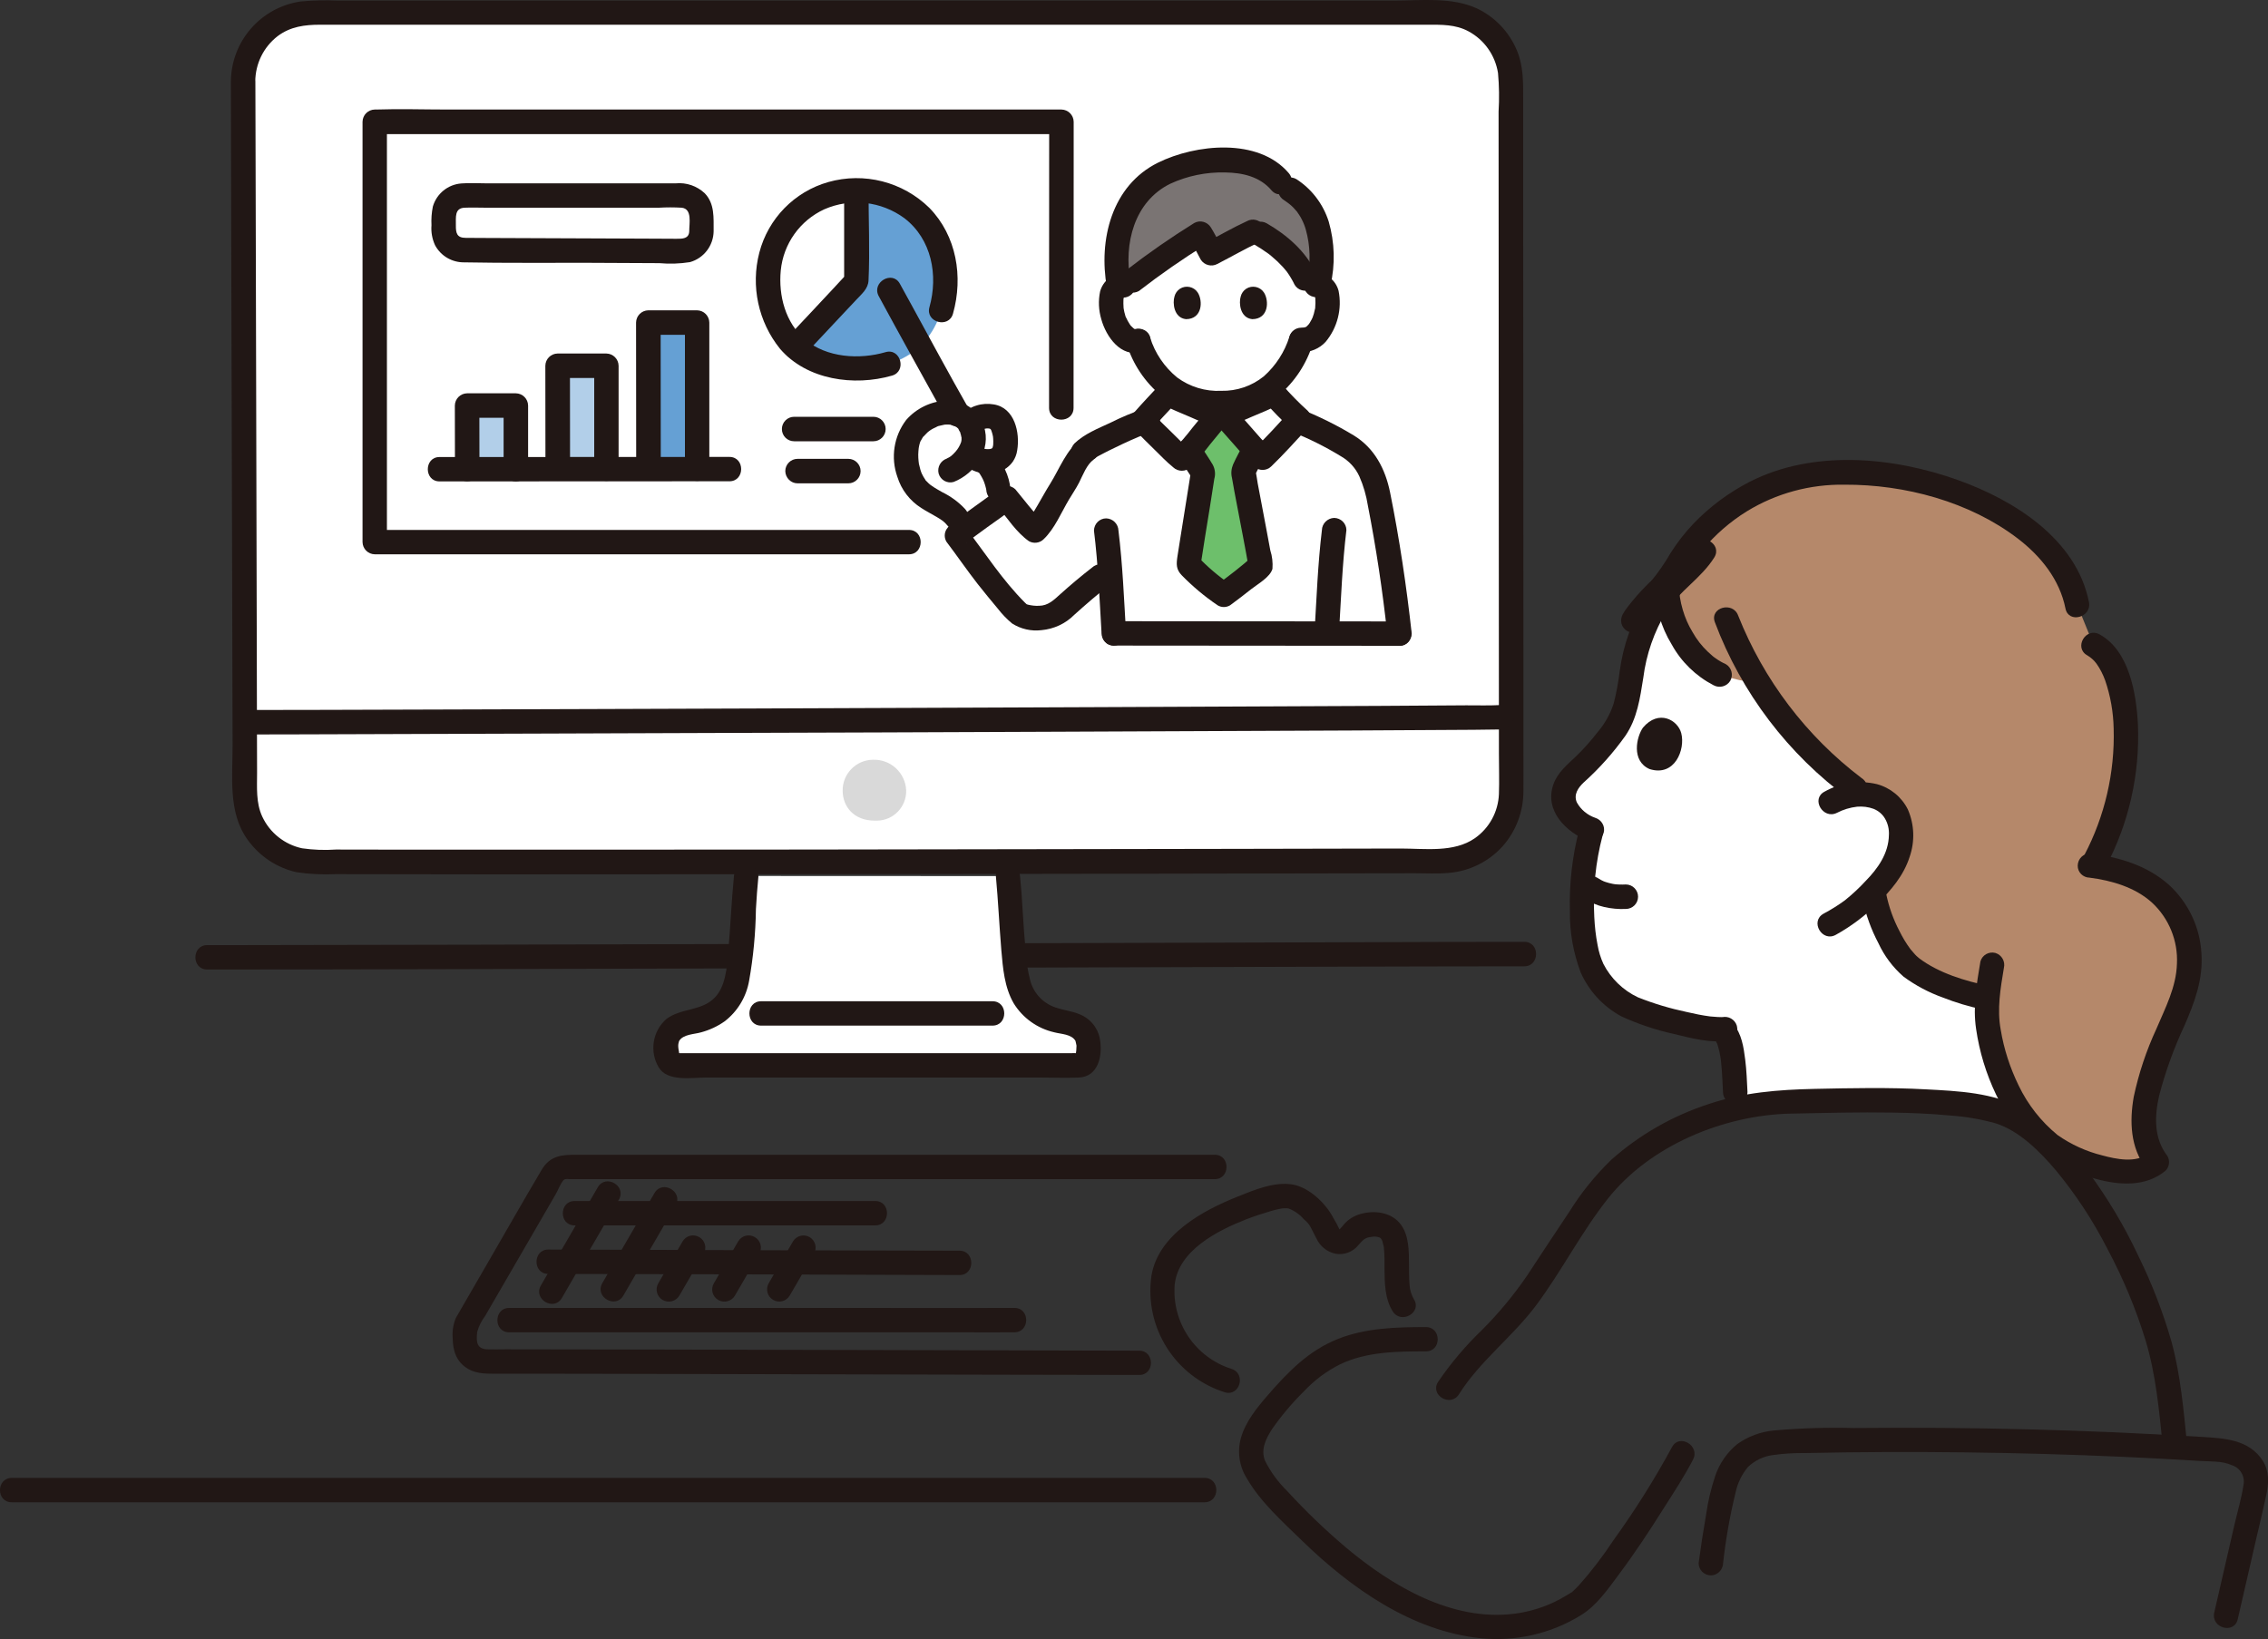 <?xml version="1.0" encoding="utf-8"?>
<!-- Generator: Adobe Illustrator 25.4.8, SVG Export Plug-In . SVG Version: 6.00 Build 0)  -->
<svg version="1.1" id="レイヤー_1" xmlns="http://www.w3.org/2000/svg" xmlns:xlink="http://www.w3.org/1999/xlink" x="0px"
	 y="0px" viewBox="0 0 2000 1445.6" style="enable-background:new 0 0 2000 1445.6;" xml:space="preserve">
<rect x="0" y="0" width="2000" height="1445.6" fill="#333333" stroke="none"/>
<style type="text/css">
	.st0{fill:#211715;}
	.st1{fill:#FFFFFF;}
	.st2{fill:#B5886A;}
	.st3{fill:#D9D9D9;}
	.st4{fill:#B2CFE9;}
	.st5{fill:#65A0D4;}
	.st6{fill:#6DBF6B;}
	.st7{fill:#7A7473;}
</style>
<g>
	<path class="st0" d="M10.4,1325h164.3h240.2l262.5,0h230.7h145.1h9c13.8,0,13.9-21.5,0-21.5H931.3H708.1l-261.6,0l-245.8,0H24.2
		H10.4C-3.5,1303.6-3.5,1325.1,10.4,1325L10.4,1325z"/>
	<path class="st0" d="M1344.2,830.7c-45.4,0-90.7,0.1-136.1,0.3c-77.4,0.2-154.8,0.4-232.2,0.7c-92.5,0.3-184.9,0.6-277.4,0.8
		c-91.5,0.3-183,0.5-274.6,0.7c-73.5,0.2-147,0.3-220.5,0.4h-20.7c-13.8,0-13.9,21.5,0,21.5c70.2,0,140.5-0.1,210.7-0.3
		c90.2-0.2,180.5-0.4,270.7-0.7c93.2-0.3,186.4-0.5,279.6-0.8c80.1-0.2,160.3-0.5,240.4-0.7c50.1-0.1,100.2-0.3,150.3-0.3h9.8
		C1358,852.2,1358.1,830.7,1344.2,830.7L1344.2,830.7z"/>
	<path class="st0" d="M1004.6,1191.3c-26.4,0-52.8-0.1-79.2-0.2l-166-0.4c-60.8-0.1-121.6-0.3-182.4-0.4
		c-43.7-0.1-87.3-0.2-130.9-0.2c-5.5,0-10.9,0.2-16.4,0c-9.6-0.3-9.8-7-8.9-15.3c1.4-5.1,3.8-9.9,7-14.1c17-29.3,34-58.7,51-88
		c3.8-6.5,7.5-13,11.3-19.5c1.7-2.9,5.2-11.7,7.7-13c1.5-0.4,3.1-0.4,4.6-0.2h568.8c13.8,0,13.9-21.5,0-21.5h-562
		c-12.8,0-23.7,0.1-31.5,13.2c-16.8,28.3-33,57-49.5,85.4c-7.5,12.9-15,25.9-22.5,38.9c-1.3,2.2-2.6,4.4-3.8,6.6
		c-2.3,5.6-3.2,11.7-2.7,17.7c0.1,11.1,3.3,20.9,13.3,26.9c8.6,5.2,18.8,4.3,28.4,4.4l22.8,0l64.8,0.1c59.4,0.1,118.9,0.2,178.3,0.4
		l180.2,0.4c36.6,0.1,73.2,0.2,109.8,0.2h7.8C1018.4,1212.8,1018.4,1191.3,1004.6,1191.3L1004.6,1191.3z"/>
	<path class="st0" d="M495.5,1144.8c16.7-29,33.6-57.9,50.3-86.8c6.9-12-11.6-22.8-18.6-10.9c-16.7,29-33.6,57.9-50.3,86.8
		C470,1146,488.6,1156.8,495.5,1144.8z"/>
	<path class="st0" d="M549.7,1142.7c15.3-26.6,30.8-53,46.1-79.6c6.9-12-11.6-22.8-18.6-10.9c-15.3,26.6-30.8,53-46.1,79.6
		C524.2,1143.8,542.7,1154.7,549.7,1142.7z"/>
	<path class="st0" d="M599.1,1142.7c7.1-12.3,14.3-24.6,21.4-36.9c3-5.1,1.3-11.7-3.9-14.7s-11.7-1.3-14.7,3.9
		c-7.1,12.3-14.3,24.6-21.4,36.9c-3,5.1-1.3,11.7,3.9,14.7C589.5,1149.5,596.1,1147.8,599.1,1142.7z"/>
	<path class="st0" d="M648.1,1142.7c7.1-12.3,14.3-24.6,21.4-36.9c3-5.1,1.3-11.7-3.9-14.7c-5.1-3-11.7-1.3-14.7,3.9
		c-7.1,12.3-14.3,24.6-21.4,36.9c-3,5.1-1.3,11.7,3.9,14.7C638.5,1149.5,645.1,1147.8,648.1,1142.7z"/>
	<path class="st0" d="M696.4,1142.7c7.1-12.3,14.3-24.6,21.4-36.9c3-5.1,1.2-11.7-3.9-14.7c-5.1-2.9-11.6-1.2-14.6,3.8
		c-7.1,12.3-14.3,24.6-21.4,36.9c-3,5.1-1.3,11.7,3.9,14.7C686.8,1149.5,693.4,1147.8,696.4,1142.7L696.4,1142.7z"/>
	<path class="st0" d="M771.8,1059.3H506.7c-13.8,0-13.9,21.5,0,21.5h265.1C785.6,1080.8,785.7,1059.3,771.8,1059.3z"/>
	<path class="st0" d="M846.1,1103.1c-99.2-0.2-198.4-0.4-297.6-0.8c-21.7-0.1-43.3-0.1-65-0.2c-13.8,0-13.9,21.5,0,21.5
		c98.9,0.2,197.8,0.4,296.8,0.8c22,0.1,43.9,0.1,65.9,0.2C859.9,1124.6,860,1103.1,846.1,1103.1L846.1,1103.1z"/>
	<path class="st0" d="M894.5,1175.1L894.5,1175.1l0.1-21.5c-44.3,0.2-88.6,0-132.9,0H449c-13.8,0-13.9,21.5,0,21.5h397.3
		C862.4,1175.1,878.5,1175.2,894.5,1175.1c13.9-0.1,13.9-21.5,0.1-21.5h-0.1C880.7,1153.6,880.6,1175.1,894.5,1175.1z"/>
	<path class="st1" d="M1403.9,731.7c-22.1-8.3-36.2-30.5-13.9-50.1c11.5-10,21.8-21.3,30.8-33.6c14.8-18.9,14.8-34.6,18.7-57.3
		c3.1-20.2,10.2-39.6,20.8-57c3-4.5,6.3-8.8,10.1-12.6c9.9-2.3,20.2-2,29.9,1c14.9,5.2,22.3,23.8,22.3,23.8
		c16.7,46.1,58.4,110,113.5,149.5l1,5.4c27.6-2.3,47.7,19.4,36,53.8c-2.8,7.9-7,15.2-12.5,21.5c0.3,13.3-0.9,50.2,19.9,72.7
		c13.3,14.4,48.8,26.8,70.6,31.2l1.3,0.3c-0.4,4.4-0.7,8.5-0.8,12c-0.4,15.1,9,54.7,21.8,75.6V985c-3.7-1.9-7.5-3.5-11.4-4.8
		c-49.4-13.1-131-9.4-178.9-8.7c-17.6,0.1-35.1,2.3-52.1,6.5l-0.9-14.9c-0.7-12.6-1.1-43.2-9.3-52.5c0,0-1.1-1.2-2.4-2.8
		c-18.9,0.5-75.1-13.7-89.9-24.5c-9.6-7.5-17.5-16.8-23.5-27.3c-9.9-17.6-15.4-72.8-2-121.8"/>
	<path class="st2" d="M1678.4,846.2c-12.3-16.1-20.9-34.8-25.2-54.6c0,0-0.5-2.5-1.2-6.1c9.3-8.6,16.6-19.2,21.1-31
		c10.7-31.6-5.3-52.4-29.4-53.9c-37.8-25-69.8-61.9-92.5-97.8c-11.8-1.4-23.4-4-34.7-7.8c-27.4-12.5-49.6-52.2-45.8-83.8
		c8.4-11.7,14.9-24.8,24.6-35.8c24.9-29,58.8-48.7,96.3-56c92.9-15.4,224.8,32.7,240.2,114.2l14.2,34.9
		c32.8,17.3,43.7,114.8-1.1,195c27.7,3.7,52.2,13.3,68.5,33.3c20.3,25,21.2,59.7,9.4,88c-18,43.1-49.8,104.1-21.1,140
		c-22,19.2-69-0.4-84.6-9.3c-19.9-11.3-32-28.8-43.6-47.9c-12.8-21-22.2-60.6-21.8-75.6c0.1-3.5,0.4-7.6,0.8-12l-1.3-0.3
		c-21.8-4.4-57.3-16.7-70.6-31.2C1679.8,848,1679.1,847.1,1678.4,846.2z"/>
	<path class="st0" d="M1257.4,1170.5c-25.9,0-52.8,0.7-77.2,10.3c-26.2,10.3-44.6,29.4-62.6,50.2c-9.5,11-19.2,23-23.3,37.2
		c-3.4,12.2-1.5,25.2,5.3,35.9c12.2,21,31.4,38,48.6,54.8c42.8,41.6,96.4,79.6,157.3,86c31,3.2,62.3-4,88.8-20.4
		c13.6-8.4,23.4-22.6,32.8-35.2c14.3-19.1,27.5-39.1,40.2-59.3c8.9-14,18.1-28,25.7-42.7c6.3-12.3-12.2-23.2-18.6-10.9
		c-15.4,28.4-32.7,55.9-51.6,82.1c-9.2,14-19.4,27.3-30.5,39.8c-1.9,2-3.8,3.8-5.8,5.7c-1,0.9,1.7-0.9-0.7,0.5
		c-3.5,2-6.8,4.2-10.4,6.1c-12.4,6.6-25.9,10.9-39.9,12.7c-55,7-108.1-24.4-148.6-58.4c-18.3-15.5-35.6-32.1-51.8-49.8
		c-7.9-7.7-14.5-16.7-19.5-26.6c-4.1-9.8,0.7-19.6,6.1-28c8.4-12,17.9-23.3,28.4-33.6c9-9.6,19.7-17.6,31.5-23.5
		c23.3-11.3,50.5-11.5,75.8-11.5C1271.3,1192,1271.3,1170.5,1257.4,1170.5L1257.4,1170.5z"/>
	<path class="st0" d="M1246.8,1145.9c-2.2-3.8-3.5-8.1-3.8-12.5c-0.5-6.2-0.5-12.5-0.5-18.7c-0.1-11.4,0-24.4-6.8-34.1
		c-8.5-12.2-25.7-13.8-38.9-8.9c-3.9,1.5-7.5,3.8-10.4,6.8c-1,1.1-2,2.2-2.9,3.4c-0.6,0.7-3,3.1-2.4,2.8c1.5-0.8-0.5-0.3-0.6-0.2
		c1-0.7,1.8,2.9,0.8,0c-1.7-3.6-3.5-7-5.6-10.4c-6.5-12.6-21.1-26.7-35.5-29.3c-16.1-2.9-34.2,4.7-48.8,10.6
		c-30.9,12.3-69.9,33.5-76,69.7c-6.6,45.5,20.8,89.1,64.7,102.9c13.3,4,19-16.7,5.7-20.7c-31.9-10.2-52.6-41-49.9-74.4
		c3.3-30.1,37.9-47.6,62.9-57.4c7-2.7,14.2-5.1,21.4-7.2c3.2-1,6.5-1.8,9.9-2.4c1.3-0.2,2.6-0.2,3.8-0.2c0.8,0,1.6,0,2.4,0.2
		c5.3,2,9.9,5.3,13.6,9.6c2.4,1.9,4.4,4.2,5.9,6.9c1.8,3.2,3.2,6.6,5,9.8c3.2,7,9.5,12.1,17,13.6c7.4,1.3,15-1.5,19.8-7.3
		c4.1-4.5,5.7-7.1,12.1-7.6c2-0.4,4.1-0.3,6,0.3c2,0.6-0.7-0.5,1,0.4c1.4,0.7-0.5-0.9,1,0.8c1.1,1.2-0.9-1.4,0-0.1
		c0.3,0.5,0.7,1,0.9,1.5c1.1,2.1,0-0.4,0.5,1.3c0.4,1.3,0.7,2.6,1,3.9c0.2,0.6,0.3,1.3,0.3,2c0.6,6,0.5,12.1,0.5,18.1
		c0.1,12.7,0.3,26.6,7.3,37.6C1235.6,1168.3,1254.3,1157.6,1246.8,1145.9L1246.8,1145.9z"/>
	<path class="st0" d="M1286.6,1229.7c18.5-29.4,47.3-50.7,68-78.4c22.5-30.2,39.8-64.4,63.2-94c37.3-47.1,102.4-73.9,161.6-75.1
		c29.8-0.6,59.7-1.4,89.6-0.9c16.6,0.3,33.1,0.9,49.6,2.5c14,0.9,27.8,3.2,41.3,7c20.8,6.6,38.9,24.8,53,41.4
		c17.7,21.4,32.9,44.6,45.5,69.3c13.8,25.8,25.1,52.9,33.7,80.9c9.1,30.2,11.9,61.9,15.1,93.1c0.2,5.9,4.9,10.6,10.8,10.8
		c5.9,0,10.7-4.8,10.8-10.8c-3.2-30.7-5.7-62.2-13.9-92.1c-7.4-25.8-17.1-50.9-28.9-75c-12.5-26.8-27.7-52.2-45.3-75.9
		c-15.9-21-34.2-41.4-57.3-54.6c-25.1-14.3-56.8-15.6-85-17.1c-32.8-1.8-65.7-1.1-98.5-0.4c-31.9,0.7-62.6,3.1-93.2,13.4
		c-31.7,10.3-60.9,27-85.8,49.1c-14,13.6-26.4,28.8-36.7,45.4c-12.6,18.7-24.9,37.6-37.3,56.4c-11.8,17.3-25.2,33.5-40,48.3
		c-14.5,13.9-27.5,29.3-38.8,45.9C1260.7,1230.6,1279.3,1241.5,1286.6,1229.7L1286.6,1229.7z"/>
	<path class="st0" d="M1448.8,641.8c-5.7,8.1-10.5,29.3,5.8,36.5c22.4,7.1,31.7-17.4,28-31.6
		C1479.6,635.1,1462.7,625.3,1448.8,641.8z"/>
	<path class="st0" d="M1406.7,721.3c-6.9-2.4-12.7-7.2-16.2-13.6c-3-6.9,1.1-12.9,6.1-17.6c13.7-12.3,26-26.1,36.7-41.1
		c10.5-15.4,12.9-33.1,15.8-51.1c2.6-20.8,9.6-40.8,20.4-58.8c11.5-17.9,30.8-29.2,42.2-47.4c7.4-11.8-11.2-22.6-18.6-10.9
		c-10.9,17.5-29.4,28.6-41.1,45.7c-12.6,19.9-20.6,42.3-23.7,65.6c-1.2,9.6-2.9,19.1-5.3,28.4c-3,9.2-7.8,17.8-14.1,25.2
		c-5.8,7.4-12,14.5-18.7,21c-8,7.7-16.6,14.4-20.4,25.2c-8.1,23.3,11.4,42.2,31.2,50c5.7,1.5,11.6-1.8,13.2-7.5
		C1415.7,728.8,1412.3,723,1406.7,721.3L1406.7,721.3z"/>
	<path class="st0" d="M1392.7,731.3c-6.2,23.6-9,48-8.3,72.4c-0.3,18.4,3,36.7,9.5,54c7.4,16.6,20,30.2,36,38.8
		c14.9,6.8,30.4,12,46.4,15.5c15.2,3.7,32.1,8.2,47.8,5.9c5.7-1.6,9.1-7.5,7.5-13.2c-1.7-5.6-7.5-8.9-13.2-7.5
		c2.3-0.3,0.8-0.1-0.5-0.1c-1.1,0-2.2,0-3.3-0.1c-2-0.1-5.6-0.4-6.5-0.5c-6.9-0.9-13.8-2.3-20.6-3.9c-14.7-3.1-29.2-7.4-43.2-13
		c-13.1-6.2-23.8-16.6-30.4-29.5c-2.4-5.3-4.1-10.8-5.1-16.6c-1.6-8.1-2.5-16.4-2.9-24.6c-1.3-24.2,1.1-48.5,7.3-71.9
		C1417,723.6,1396.3,717.9,1392.7,731.3L1392.7,731.3z"/>
	<path class="st0" d="M1397.6,792.7c5.2,3.5,11,5.9,17.1,7.3c6.2,1.4,12.6,2,19,1.7c5.9,0,10.8-4.8,10.8-10.8
		c0-5.9-4.8-10.8-10.8-10.8c-3.7,0.2-7.5,0.1-11.2-0.4l2.9,0.4c-4.4-0.6-8.7-1.7-12.8-3.4l2.6,1.1c-2.3-1-4.5-2.2-6.6-3.6
		c-5.1-3-11.7-1.3-14.7,3.8c-1.5,2.5-1.9,5.5-1.1,8.3C1393.5,788.9,1395.2,791.2,1397.6,792.7L1397.6,792.7z"/>
	<path class="st0" d="M1464.6,505.9c-2.7,1.5-5.2,3.4-7.4,5.5c-2.4,2-4.6,4.2-6.8,6.5c-5.3,5.4-10.3,11.2-14.9,17.2
		c-1.7,2.1-3.2,4.3-4.5,6.7c-1.4,2.5-1.8,5.5-1.1,8.3c1.6,5.7,7.5,9.1,13.2,7.5c2.7-0.7,5-2.5,6.4-4.9c1.3-2.5,2.9-4.8,4.7-6.9
		l-1.7,2.2c3.4-4.3,7-8.5,10.8-12.5c3.4-3.7,7.1-7.2,11-10.4l-2.2,1.7c1-0.8,2.1-1.6,3.3-2.2c5.1-3,6.8-9.6,3.9-14.7
		C1476.2,504.7,1469.8,503,1464.6,505.9L1464.6,505.9z"/>
	<path class="st0" d="M1513.2,918.2c1.1,1.3-1.5-2.4-0.6-0.8c0.2,0.3,0.4,0.6,0.6,1c0.5,0.8,0.7,1.7,1.2,2.4
		c-1.4-2.2-0.7-1.7-0.3-0.6c0.2,0.4,0.3,0.9,0.5,1.3c0.3,1,0.6,2.1,0.9,3.1c0.6,2.3,1.1,4.6,1.5,6.9c0.2,1.2,0.4,2.4,0.6,3.7
		c0.2,1.4-0.3-2.5-0.1-0.5c0.1,0.7,0.2,1.4,0.2,2.1c1,8.8,1.2,17.6,1.7,26.4c0,5.9,4.8,10.8,10.8,10.8c5.9,0,10.8-4.8,10.8-10.8
		c-0.5-9.5-0.8-19-2-28.5c-1.4-11.1-3.1-22.8-10.5-31.6c-4.2-4.2-11-4.2-15.2,0C1509.2,907.2,1509.2,913.9,1513.2,918.2
		L1513.2,918.2z"/>
	<path class="st0" d="M1619.9,716.9c5.6-2.9,11.6-4.7,17.8-5.4c4.9-0.4,9.9,0.2,14.5,1.9c4.2,1.7,7.7,4.6,10,8.5
		c2.6,4.4,3.8,9.5,3.5,14.6c-0.3,16.2-9.7,29.5-20.6,40.6c-5.6,6.1-11.7,11.7-18.1,16.9c-6,4.4-12.4,8.4-19,11.9
		c-12.1,6.8-1.2,25.4,10.9,18.6c13.3-7.4,25.6-16.6,36.5-27.3c12.2-12,23.3-24.9,28.6-41.5c4.7-13.6,4.2-28.5-1.6-41.8
		c-5.5-11-15.4-19.1-27.3-22.3c-15.6-3.7-32.1-1.3-46.1,6.6C1596.7,704.5,1607.5,723.1,1619.9,716.9L1619.9,716.9z"/>
	<path class="st0" d="M1642.8,794.5c2.8,13,7.4,25.6,13.6,37.3c5.2,11.3,12.8,21.4,22.2,29.6c10.6,7.8,22.3,14,34.6,18.4
		c11.4,4.5,23.1,8,35.1,10.5c5.7,1.4,11.5-1.9,13.2-7.5c1.5-5.7-1.8-11.6-7.5-13.2c-21-4.3-44.2-11.3-61.5-24.3
		c1,0.8-1.4-1.2-1.4-1.2c-0.8-0.7-1.6-1.4-2.3-2.2c-1.4-1.5-2.7-3-4-4.6c-3.8-5.1-7.1-10.6-9.9-16.3c-5.3-10.1-9.2-21-11.5-32.2
		c-1.6-5.7-7.5-9-13.2-7.5C1644.6,782.9,1641.3,788.8,1642.8,794.5L1642.8,794.5z"/>
	<path class="st0" d="M1512.2,548.7c23.4,62.4,64.6,116.6,118.4,156c5.1,3,11.7,1.2,14.7-3.9c2.9-5.1,1.2-11.6-3.9-14.7
		c-48.6-36.9-86.1-86.4-108.6-143.1C1528.2,530.1,1507.5,535.7,1512.2,548.7z"/>
	<path class="st0" d="M1459.5,517c0.1,18.2,5.2,36,14.7,51.5c8.5,15.4,21.3,27.8,36.9,35.9c5.2,2.8,11.6,1.1,14.7-3.9
		c2.9-5.1,1.2-11.7-3.9-14.7c-3.1-1.4-6.1-3.1-8.9-5.1c0,0-2.7-2-1.2-0.8c-0.6-0.4-1.1-0.9-1.7-1.4c-1.4-1.2-2.7-2.4-4.1-3.7
		c-5.3-5-9.8-10.8-13.4-17.2c-3.8-6.2-6.7-12.9-8.7-19.8c-1.1-3.6-1.9-7.4-2.5-11.1c-0.1-0.8-0.1-0.7,0,0.1l-0.1-1.1
		c-0.1-0.9-0.2-1.8-0.2-2.7c-0.1-2-0.2-4-0.1-6c0-5.9-4.8-10.8-10.8-10.8S1459.5,511,1459.5,517L1459.5,517z"/>
	<path class="st0" d="M1842.7,774.1c19.5,2.5,40.1,8.5,55,22c14.9,13.8,23,33.6,22,53.9c-0.6,20.6-10.2,38.8-18.1,57.4
		c-8.9,19.2-15.6,39.3-20,60c-3.8,21.6-3,44.9,10.9,63l1.7-13c-10.5,8.7-28.4,4.9-40.2,1.7c-14.2-3.5-27.6-9.6-39.6-18
		c-14.5-11.9-26.2-26.8-34.3-43.7c-7.6-15.6-13-32.1-15.8-49.2c-3.4-18.1-0.2-36.4,2.8-54.5c1.4-5.7-1.9-11.5-7.5-13.2
		c-5.7-1.5-11.6,1.8-13.2,7.5c-3.3,19.7-6.8,39.7-3.8,59.6c2.9,20,8.8,39.4,17.5,57.6c9.3,20,23,37.7,40,51.7
		c14.2,10.6,30.3,18.3,47.5,22.7c20.8,5.8,44.4,7.6,62-7c3.5-3.5,4.1-8.8,1.7-13c-12-15.5-11.5-34.8-7.3-53.2
		c5.5-21.3,13.1-42.1,22.4-62c8.9-20.5,16.5-40.7,14.9-63.6c-1.3-23.2-11.7-44.9-28.8-60.5c-19.4-17.2-44.2-24.4-69.5-27.6
		c-5.9,0-10.7,4.8-10.8,10.8C1832.1,769.3,1836.8,774,1842.7,774.1L1842.7,774.1z"/>
	<path class="st0" d="M1840.6,578c3.2,1.9,6,4.4,8.2,7.4c3.2,4.5,5.7,9.5,7.6,14.7c4.7,13.7,7.2,28,7.5,42.5
		c1.1,38.8-7.8,77.2-25.8,111.5c-6.4,12.2,12.1,23.1,18.6,10.9c20.6-38.7,30.4-82.2,28.6-126c-1.4-26.9-7.5-64.9-33.7-79.4
		C1839.3,552.7,1828.5,571.3,1840.6,578L1840.6,578z"/>
	<path class="st0" d="M1471,528.1c11.8-13.2,19.2-29.6,30.4-43.2c11.1-13.3,24.3-24.8,39-33.9c25.9-15.9,55.8-24,86.2-23.5
		c53-0.3,110.4,15,152.9,47.6c20.2,15.5,36.8,36.1,41.9,61.6c2.7,13.6,23.4,7.8,20.7-5.7c-11-55.4-65.7-89.7-115-107.4
		c-57.7-20.8-128.2-27.3-184.3,1.4c-18.4,9.5-35.1,21.9-49.4,36.8c-7.6,8-14.4,16.7-20.3,26.1c-5.1,8.9-11,17.3-17.5,25.2
		C1446.5,523.2,1461.7,538.4,1471,528.1L1471,528.1z"/>
	<path class="st0" d="M1973.3,1428.2l17.1-74.4c2.7-11.7,5.6-23.4,8.1-35.2c2.2-10.4,2.8-20.7-3-30c-12.1-19.2-34.5-20.1-54.7-21.3
		c-25.3-1.5-50.6-2.9-75.8-4c-51-2.2-102.1-3.5-153.1-3.9c-25.8-0.2-51.5-0.1-77.3,0.1c-23.5-0.6-47,0.1-70.5,2.2
		c-11.5,1.1-22.6,5.2-32,11.9c-9.1,7.4-15.9,17.2-19.6,28.3c-3.7,11.1-6.4,22.5-8,34c-2.5,14.2-4.7,28.5-6.6,42.8
		c0,5.9,4.8,10.7,10.8,10.8c5.9-0.1,10.6-4.9,10.8-10.8c2.3-21,6-41.9,11-62.4c1.8-8.3,5.5-16,11-22.5c6.1-5.8,14-9.5,22.4-10.5
		c9.3-1.3,18.7-1.8,28.1-1.7c11.5-0.2,23.1-0.4,34.6-0.6c23.5-0.3,47.1-0.4,70.6-0.3c46.6,0.2,93.2,1.1,139.8,2.8
		c23.1,0.8,46.2,1.9,69.2,3.1c11.5,0.6,23.1,1.3,34.6,2c8.9,0.5,19-0.1,27.3,3.7c7.4,2.3,11.8,9.8,10.3,17.4
		c-1.8,12-5.4,23.8-8.1,35.6l-17.7,77C1949.5,1435.9,1970.2,1441.7,1973.3,1428.2L1973.3,1428.2z"/>
	<path class="st1" d="M214.4,71.9c0.3,149.4,1.3,486.2,1.6,627.7c0.1,33.4,27.1,60.5,60.5,60.6c194.4,0.8,796.7-0.5,995.6-0.8
		c33.5,0,60.6-27.2,60.6-60.7c-0.1-144.9-0.3-489.7-0.4-626.7c0-33.5-27.2-60.7-60.7-60.7c0,0,0,0,0,0c-206.2,0-799.6-0.1-996.4-0.2
		c-33.5,0-60.7,27.2-60.7,60.8C214.4,71.9,214.4,71.9,214.4,71.9z"/>
	<path class="st1" d="M220.1,721.5c-2.7-7-4.1-14.4-4.1-21.9c0-18.2-0.1-39.7-0.2-63.7c238.9-0.3,893.2-1.5,1116.8-2.1
		c0,24.3,0,46.2,0,64.8c0,33.5-27.1,60.7-60.6,60.7c-198.9,0.3-801.2,1.6-995.6,0.8C251.5,760.1,229.1,744.8,220.1,721.5z"/>
	<path class="st1" d="M888.9,772.7c1.1,11.8,1.8,20.8,2.2,29c0.7,14,1.9,28.5,3.2,42.5c2.8,32.7,11.3,51.2,45.5,57.7
		c9.9,1.9,15.6,5.9,18.4,12.1c2.9,6.2,3.3,25.6-6.4,25.6c-18,0-326.5-0.1-355.7-0.1c-9.5,0-10.3-19.3-7.5-25.6
		c2.9-6.2,8.6-10.2,18.4-12.1c34.2-6.5,42.6-25,45.5-57.7c1.2-14,2.5-28.5,3.2-42.5c0.4-8.2,1.1-17.2,2.2-29"/>
	<path class="st3" d="M799.1,697.2c0.3,14.4-11.2,26.4-25.6,26.6c-0.7,0-1.3,0-2,0c-18.7,0.1-28.4-12.6-28.4-26.3
		c-0.3-14.8,11.6-27.1,26.4-27.4c0.2,0,0.5,0,0.7,0C785.6,669.7,798.5,681.8,799.1,697.2z"/>
	<path class="st1" d="M671.2,893.8h204"/>
	<path class="st0" d="M203.6,71.9c0.1,59,0.2,118,0.4,176.9c0.2,72.1,0.4,144.2,0.6,216.3c0.2,63.9,0.3,127.7,0.5,191.6
		c0.1,28-4.2,59.7,13.1,83.7c10.4,14.7,25.9,25,43.4,28.9c11.3,1.7,22.8,2.2,34.2,1.7c46.8,0.1,93.5,0.2,140.3,0.2
		c60.6,0,121.1,0,181.7-0.1c67-0.1,134-0.1,201-0.2c65.3-0.1,130.7-0.2,196-0.3l167.4-0.3l65.5-0.1c9.9,0,20.1,0.6,29.9-0.3
		c18.1-1.5,35-9.8,47.3-23.3c12-13.5,18.6-31,18.5-49.1c0.1-11.8,0-23.7,0-35.5l0-86.7l-0.1-208.1l-0.1-200.8l0-78.7
		c0-14.8,0.3-29.2-5.5-43.1c-6.8-16.4-19.5-29.8-35.6-37.3c-22.2-10.1-48.9-6.8-72.8-6.8h-71.8l-176.7,0l-200.9,0l-201.2,0l-177.6,0
		h-72.5h-30.9c-10.9-0.5-21.8-0.2-32.6,0.8C229.8,6.5,203.9,36.5,203.6,71.9c-0.2,13.9,21.3,13.9,21.5,0c0.1-15.7,7.3-30.4,19.7-40
		c11.3-8.5,23.9-10.1,37.5-10.1h59.5l157.6,0l190.6,0l199.6,0l186.9,0l151.9,0h30c12.6,0,25-0.4,36.5,5.8
		c14,7.5,23.6,21.1,26.1,36.8c1,11.3,1.2,22.7,0.5,34l0.1,176.5l0.1,208.5c0,60.6,0.1,121.1,0.1,181.7c0,11.7,0.4,23.5,0,35.2
		c-0.6,15.6-8.4,30-21.2,39c-18.6,12.9-44,9.1-65.5,9.1c-48.6,0.1-97.2,0.2-145.8,0.3l-183.5,0.3c-65.8,0.1-131.6,0.2-197.3,0.3
		c-63.3,0.1-126.5,0.1-189.8,0.1c-53.4,0-106.8,0-160.2,0c-20.8,0-41.5-0.1-62.3-0.1c-10,0.7-20,0.3-29.8-1.1
		c-15.4-3.3-28.4-13.6-35.1-27.9c-5.7-12.2-4.6-25.7-4.6-38.8c0-12.6-0.1-25.2-0.1-37.8c-0.1-29.9-0.2-59.8-0.2-89.8
		c-0.2-69.6-0.4-139.1-0.5-208.7c-0.2-66.2-0.3-132.5-0.5-198.7c-0.1-24.9-0.1-49.9-0.2-74.8C225.1,58.1,203.6,58.1,203.6,71.9z"/>
	<path class="st0" d="M217.8,647.8c16.5,0,33,0,49.5-0.1c30.5-0.1,60.9-0.2,91.4-0.3c40.9-0.1,81.8-0.3,122.6-0.4
		c47.7-0.2,95.5-0.3,143.2-0.5c51.1-0.2,102.1-0.4,153.2-0.5c50.9-0.2,101.7-0.4,152.6-0.6c47.1-0.2,94.2-0.4,141.3-0.6
		c39.8-0.2,79.6-0.4,119.4-0.5c28.9-0.1,57.9-0.3,86.8-0.5c14.6-0.1,29.1-0.1,43.7-0.4c1,0,1.9,0,2.9-0.1c13.8-0.8,13.9-22.3,0-21.5
		c-10.4,0.6-21,0.3-31.4,0.3c-25.7,0.2-51.5,0.3-77.2,0.5c-37.4,0.2-74.9,0.4-112.3,0.5c-45.6,0.2-91.3,0.4-136.9,0.6
		c-50.3,0.2-100.5,0.4-150.8,0.6c-51.3,0.2-102.7,0.4-154.1,0.6l-146.7,0.5c-42.9,0.1-85.8,0.3-128.7,0.4
		c-33.4,0.1-66.7,0.2-100.1,0.3c-20.3,0.1-40.5,0.1-60.8,0.1h-7.7C203.9,626.3,203.9,647.8,217.8,647.8L217.8,647.8z"/>
	<path class="st0" d="M878.2,772.7c2,21.7,3,43.5,4.8,65.3c1.4,16,2.7,32.7,10.9,46.9c8,13,20.9,22.2,35.8,25.6
		c5.9,1.6,15.2,1.5,18.7,7.6c-0.1-0.2,0.9,3.6,0.9,4.2c0,2.8-0.3,5.7-0.8,8.5c-0.9-0.5,6.1-1.6,1.2-1.9c-1.9-0.1-3.8,0-5.7,0h-18.4
		h-59.7l-157.7,0H599.4c-0.8-0.1-1.6-0.1-2.4,0c-0.1,0-0.8-0.1-0.8,0c0.1-0.3,2.8,1.1,2.9,1.1c0.8-0.1-0.4,0.6-0.2-0.6
		c0.1-1-0.8-4.5-0.8-6.3c-0.1-1.6,0.2-3.3,0.7-4.8c3.5-6.2,13.4-6,19.5-7.8c7.4-2,14.3-5.2,20.6-9.6c11.5-8.8,19.2-21.6,21.7-35.9
		c3.7-20.8,5.7-42,6-63.1c0.5-9.7,1.3-19.4,2.2-29c0-5.9-4.8-10.7-10.8-10.8c-5.9,0.1-10.6,4.9-10.8,10.8
		c-2.2,22.6-3.1,45.2-5.1,67.8c-1.1,13.2-2.4,29.6-11.9,39.3c-11.7,12-30,9-42.7,18.9c-12.1,10.7-14.9,28.5-6.7,42.4
		c7.7,13,28.8,9.1,41.8,9.1h63.7l164,0h67c11.3,0,22.7,0.5,34,0c17.1-0.7,21-18.9,18.8-32.9c-1.1-7.9-5.4-14.9-11.8-19.5
		c-7.6-5.5-16.8-6.1-25.5-8.8c-12-3.2-21.4-12.7-24.4-24.8c-2-7.8-3.3-15.8-3.8-23.8c-1.1-12.5-2.1-25-2.8-37.5
		c-0.5-10.1-1.3-20.2-2.3-30.2c-0.2-5.9-4.9-10.6-10.8-10.8C883,762,878.2,766.7,878.2,772.7L878.2,772.7z"/>
	<path class="st0" d="M671.2,904.6h204c13.8,0,13.9-21.5,0-21.5h-204C657.4,883.1,657.4,904.6,671.2,904.6z"/>
	<path class="st1" d="M330.4,107.4c0,13.6,0,347.7,0,370.7c105.6,0,599.8,0,605.4,0c0-13.8,0.1-319.6,0.2-370.8
		C816.5,107.4,337.1,107.4,330.4,107.4z"/>
	<path class="st4" d="M412.7,357.7l42.2,0v56.2c-16.5,0-31.3,0-42.9,0c0-17.1-0.1-51.1-0.1-56.2H412.7z"/>
	<path class="st5" d="M571.9,295.4c0,32.5,0.1,124.6,0.1,118.5c16.3,0,31,0,42.9-0.1V284.5h-43C571.9,285.5,571.9,289.5,571.9,295.4
		z"/>
	<path class="st4" d="M491.9,330.8c0-4.2,0-7.1,0-8.2h43v91.3H492C492,421,491.9,354.9,491.9,330.8z"/>
	<path class="st0" d="M946.7,359.7c0-72.7,0.1-145.5,0.1-218.3c0-11.3,0-22.7,0-34c-0.1-5.9-4.8-10.7-10.8-10.8H394.2
		c-20.8,0-41.7-0.7-62.4,0c-0.4,0-0.9,0-1.3,0c-5.9,0.1-10.7,4.8-10.8,10.8c0,41.8,0,83.6,0,125.4v191.7c0,17.9,0,35.7,0,53.6
		c0.1,5.9,4.8,10.7,10.8,10.8c49.1,0,98.3,0,147.4,0h211.3h112.3c13.8,0,13.9-21.5,0-21.5H595H400.2c-23.2,0-46.5,0-69.8,0
		l10.8,10.8c0-44.1,0-88.1,0-132.1V156.2c0-16.2,0-32.5,0-48.7l-10.8,10.8h605.6l-10.8-10.8c0,61.5-0.1,123.1-0.1,184.6l0,67.7
		C925.2,373.6,946.7,373.6,946.7,359.7z"/>
	<path class="st0" d="M629.3,204c-0.1-11.9,1.1-24.2-7.8-33.5c-6.9-6.5-16.2-9.7-25.6-8.8H428.6c-7.2,0-14.6-0.5-21.8,0.1
		c-11.8,0.9-21.8,9-25.1,20.4c-1.1,5.4-1.5,11-1.2,16.5c-0.5,6,0.6,12,3.1,17.5c5.1,9.6,15.1,15.4,26,15.2
		c36.5,0.7,73,0.3,109.5,0.4c20.8,0.1,41.6,0.2,62.4,0.3c9,0.8,18,0.5,26.9-0.9C620.6,227.8,629.1,216.7,629.3,204
		c0.6-13.8-20.9-13.8-21.5,0c-0.3,6.7-6.1,6.6-11.3,6.6l-19.5-0.1l-47.6-0.2c-33.3-0.1-66.5-0.3-99.8-0.4c-6.3,0-12.6-0.1-18.9-0.1
		c-7.8,0-8.8-4.2-8.7-11.2s-1.3-15.1,7.8-15.4c6.2-0.3,12.5,0,18.8,0H581c6.7-0.4,13.4-0.4,20.2,0c9.5,1.1,6.5,14.1,6.6,20.8
		C607.8,217.8,629.3,217.9,629.3,204z"/>
	<path class="st0" d="M422.8,413.7c0-18.7-0.1-37.3-0.1-56l-10.8,10.8c14.3,0,28.7,0,43,0l-10.8-10.8v56.1c0,5.9,4.8,10.8,10.8,10.8
		c5.9,0,10.8-4.8,10.8-10.8v-56.1c-0.1-5.9-4.8-10.7-10.8-10.8c-14.3,0-28.7,0-43,0c-5.9,0.1-10.7,4.8-10.8,10.8
		c0,18.7,0.1,37.3,0.1,56c0,5.9,4.8,10.8,10.8,10.8S422.8,419.6,422.8,413.7z"/>
	<path class="st0" d="M502.7,413.7c0-30.4-0.1-60.7-0.1-91.1l-10.8,10.8c14.3,0,28.7,0,43,0l-10.8-10.8v91.2
		c0,13.8,21.5,13.9,21.5,0v-91.2c-0.1-5.9-4.8-10.7-10.8-10.8c-14.3,0-28.7,0-43,0c-5.9,0.1-10.7,4.8-10.8,10.8
		c0,30.4,0.1,60.7,0.1,91.1C481.2,427.5,502.7,427.5,502.7,413.7L502.7,413.7z"/>
	<path class="st0" d="M582.7,413.7c0-37.2,0-74.4-0.1-111.5c0-5.9,0-11.8,0-17.7l-10.8,10.8c14.3,0,28.7,0,43,0l-10.8-10.8v129.3
		c0,13.8,21.5,13.9,21.5,0V284.5c-0.1-5.9-4.8-10.7-10.8-10.8c-14.3,0-28.7,0-43,0c-5.9,0.1-10.7,4.8-10.8,10.8
		c0,36.9,0,73.7,0.1,110.6c0,6.2,0,12.4,0,18.6C561.2,427.5,582.7,427.5,582.7,413.7L582.7,413.7z"/>
	<path class="st0" d="M387.6,424.6c73.2,0,146.4,0,219.6-0.1h36c13.8,0,13.9-21.5,0-21.5c-72,0-144,0-216,0.1h-39.6
		C373.8,403.1,373.8,424.6,387.6,424.6L387.6,424.6z"/>
	<path class="st0" d="M700.3,389.2h69.9c5.9,0,10.8-4.8,10.8-10.8c0-5.9-4.8-10.8-10.8-10.8h-69.9c-5.9,0-10.8,4.8-10.8,10.8
		C689.5,384.4,694.3,389.2,700.3,389.2z"/>
	<path class="st0" d="M703.3,426.3h44.8c5.9,0,10.8-4.8,10.8-10.8c0-5.9-4.8-10.8-10.8-10.8h-44.8c-5.9,0-10.8,4.8-10.8,10.8
		C692.6,421.4,697.4,426.3,703.3,426.3z"/>
	<path class="st5" d="M823.1,205.7c-14-23.8-39.9-38.3-67.5-37.7h-0.5c0,0.1,0,56,0,80.4c-9.7,10.5-44.7,47.8-53.9,57.7
		c15.1,12.9,34.5,19.6,54.4,18.8c49.1,0,78.2-30.6,78.2-79.2C833.8,231.7,830.1,217.8,823.1,205.7z"/>
	<path class="st0" d="M840.4,276.6c9.1-32.5,3.2-68.5-20.8-93.2c-23.5-23.1-57.6-31.8-89.3-22.8c-29.8,8.5-52.9,32.2-60.7,62.2
		c-7.7,29.6-0.9,61.1,18.3,84.9c23.7,27.5,65.3,33.2,98.7,23.6c13.3-3.8,7.6-24.6-5.7-20.7c-23,6.7-51.9,5-70.9-11.1
		c-17.4-14.8-23.6-38.8-21.5-60.9c2.3-23.6,16.9-44.1,38.4-54c23.3-10.2,50.2-7.2,70.7,7.9c24,18.5,29.9,50.3,22,78.5
		C815.9,284.3,836.7,290,840.4,276.6L840.4,276.6z"/>
	<path class="st0" d="M744.4,168v80.4l3.1-7.6c-17.8,19.4-36,38.5-53.9,57.7c-9.4,10.1,5.7,25.3,15.2,15.2
		c9.7-10.4,19.4-20.7,29.1-31c5.7-6,11.3-12.1,17-18.1c4.8-5.2,10.7-9.8,11-17.3c1.2-26.3,0-52.9,0-79.2
		C765.9,154.2,744.4,154.1,744.4,168L744.4,168z"/>
	<path class="st1" d="M982.9,558.6h-0.7c-0.5-8.2-2-33.7-3.7-56.5l-7.9,6c-6.1,4.7-25.4,20.9-30.5,25.7c-5.4,5.9-12.7,9.8-20.6,11
		c-7,0.9-14.1-0.2-20.4-3.2c-5-3.5-26.4-29.7-38.2-45.5c-4.8-6.4-14.7-20.5-17.3-23.9c0.6-2.3,37.7-27.8,44-33.1
		c3.9,4.8,20,25.4,25.1,28.7c5.3-4.7,19.9-32.6,24.7-39.2c4-5.5,8.1-16.9,14.3-25.5c3.8-7.8,15.8-12.6,24.2-16.9
		c5.2-2.6,20.9-9.9,30.7-13.8c5.8-6.7,16.2-17.7,23.3-25.4c14.5,7.1,29.4,13.2,44.7,18.4l1.8,0.4l2.7-0.6
		c15.1-5.1,29.8-11.2,44.1-18.2c7,8,14.5,15.5,22.3,22.7l4.3,3.8c8.8,4,19.7,9.5,25.8,12.6c8.2,3.9,15.9,8.7,23,14.5
		c7.4,8.6,12.8,18.8,15.6,29.8c7.8,36.6,15.9,90.2,20,128.2C1186.1,558.8,1086.3,558.6,982.9,558.6z"/>
	<path class="st6" d="M1110.3,491.6c-4-21.7-13.7-72.1-14.1-75.5c1.5-3.7,6.3-13,10.1-19.7c-10-11-26.7-29.9-27.3-31l-4.5,0.2
		c-0.6,1.1-16.8,20.9-26.2,31.9c4.2,6.4,9.8,15.5,12.4,19.2c-0.3,4.3-11,69.3-12.7,81.4c9.8,9.6,20.2,18.5,31.2,26.6
		c6.6-4.8,24.7-18.7,32.5-25.7C1111.4,497.2,1110.9,494.7,1110.3,491.6z"/>
	<path class="st1" d="M843.4,456.5c-8.3-10.4-24.6-14.5-33.4-23.9c-10.1-10.6-12.5-26.9-10.2-40.9c4-24.4,43.1-38.9,55.3-17.1
		l1.3-1.3c4.9-6.4,18.7-9.1,25.2-2.2c5.3,5.6,7.8,23,2.6,30.4c-4,4.6-10.2,6.6-16.1,5.3l2.2,1.9c5.6,6.6,9.1,14.6,10.2,23.1
		l2.2,15.7l-26.1,23.3L843.4,456.5z"/>
	<path class="st0" d="M1009.3,360.2c-10.4,3.6-20.5,7.8-30.2,12.7c-10.8,5-22.9,9.8-31.6,18.2c-4.1,4.2-4.1,11,0,15.2
		c4.2,4.1,11,4.1,15.2,0c0.6-0.5,1.2-1.1,1.8-1.6c-1.8,1.7,0.1-0.1,0.5-0.3c1.3-0.9,2.7-1.8,4.2-2.5c3-1.7,6.1-3.1,9.1-4.7
		c3.9-1.9,7.7-3.8,11.6-5.6c4.9-2.3,9.8-4.5,14.8-6.6c0.9-0.4,2.6-0.4,0,0c0.5-0.2,1.1-0.4,1.6-0.7c1.1-0.4,2.2-0.9,3.2-1.3
		c1.8-0.7,3.6-1.4,5.5-2c5.7-1.6,9.1-7.5,7.5-13.2C1021,362,1015,358.6,1009.3,360.2L1009.3,360.2z"/>
	<path class="st0" d="M1139.4,380.9c14.8,5.9,29.1,13,42.7,21.3c7.3,4.1,13.1,10.3,16.6,17.9c3.6,8.2,6.1,16.8,7.5,25.6
		c7.3,37.4,13,75.3,17.1,113.1c0.2,5.9,4.9,10.6,10.8,10.8c5.9,0,10.7-4.8,10.8-10.8c-4.6-41.7-10.8-83.5-19.1-124.6
		c-4.2-20.6-13.7-38.9-31.9-50.1c-15.5-9.4-31.8-17.4-48.7-24c-5.7-1.5-11.6,1.8-13.2,7.5C1130.5,373.4,1133.8,379.3,1139.4,380.9
		L1139.4,380.9z"/>
	<path class="st0" d="M864,380.9c0.7-0.8,1.5-1.6,2.3-2.3l-2.2,1.7c1.3-0.9,2.6-1.7,4.1-2.3l-2.6,1.1c1.8-0.7,3.7-1.2,5.6-1.5
		l-2.9,0.4c1.7-0.2,3.3-0.2,5,0l-2.9-0.4c1.3,0.2,2.7,0.5,3.9,1l-2.6-1.1c1.1,0.5,2.1,1.1,3.1,1.8l-2.2-1.7c0.7,0.6,1.4,1.3,1.9,2
		l-1.7-2.2c0.9,1.2,1.6,2.5,2.1,3.9l-1.1-2.6c1.1,2.8,1.9,5.7,2.2,8.7l-0.4-2.9c0.4,3.1,0.4,6.3,0.1,9.4l0.4-2.9
		c-0.2,1.8-0.7,3.5-1.3,5.2l1.1-2.6c-0.4,1-0.9,1.9-1.5,2.7l1.7-2.2c-0.6,0.8-1.4,1.6-2.2,2.2l2.2-1.7c-0.9,0.6-1.8,1.1-2.7,1.6
		l2.6-1.1c-1.5,0.6-3.1,1-4.8,1.3l2.9-0.4c-2,0.2-3.9,0.2-5.9,0l2.9,0.4c-1.9-0.3-3.7-0.7-5.5-1.4l2.6,1.1c-0.8-0.3-1.6-0.7-2.3-1.2
		c-5.1-3-11.7-1.2-14.7,3.9c-2.9,5.1-1.2,11.6,3.8,14.6c7.7,4.4,16.8,5.5,25.3,3c5.2-1.6,9.7-4.8,12.9-9.3c2-3,3.3-6.3,3.8-9.9
		c2.6-15.6-2.2-37.5-20.6-40.5c-5.1-0.9-10.4-0.6-15.4,1c-4.7,1.4-9,4.1-12.3,7.8c-1.9,2.1-3.1,4.8-3.1,7.6c0,2.8,1.1,5.6,3.1,7.6
		c2,2,4.8,3.1,7.6,3.1C859.2,384.2,861.9,383,864,380.9L864,380.9z"/>
	<path class="st0" d="M862.7,416.4c0.7,0.6,1.3,1.3,1.9,2.1l-1.7-2.2c2,2.8,3.7,5.8,5,9l-1.1-2.6c1.5,3.4,2.6,7,3.2,10.7l-0.4-2.9
		c0.1,0.4,0.1,0.9,0.1,1.3c0.1,2.8,1.2,5.6,3.1,7.6c4.2,4.2,11,4.2,15.2,0c2-2,3.1-4.7,3.1-7.6c-0.5-6.1-2.2-12.1-4.8-17.6
		c-0.9-2.2-2-4.4-3.3-6.5c-1.4-2.5-3.2-4.7-5.2-6.7c-2-2-4.8-3.1-7.6-3.1c-2.8,0-5.6,1.2-7.6,3.1
		C858.5,405.3,858.5,412.1,862.7,416.4C862.7,416.3,862.7,416.3,862.7,416.4L862.7,416.4z"/>
	<path class="st0" d="M851,448.9c-5.7-6.1-12.5-11.1-20.1-14.8c-3.1-1.8-6.3-3.5-9.2-5.6c-0.7-0.5-1.4-0.9-2-1.4
		c1.8,1.4-0.6-0.6-0.8-0.8c-0.7-0.7-1.4-1.4-2.1-2.1c-1.5-1.5,0.3,0.7-0.9-1.2c-1.1-1.6-2.1-3.3-2.9-5c-0.2-0.4-1-2.5-0.4-0.8
		c-0.4-1-0.7-2-1-3c-0.5-1.7-0.9-3.4-1.3-5.2c0-0.1-0.4-3.6-0.2-1.4c-0.1-1.2-0.2-2.5-0.3-3.8c-0.1-2-0.1-3.9,0.1-5.9
		c0.1-1.1,0.2-2.1,0.3-3.2c0,0.5-0.3,1.9,0.1-0.3c0.2-1.3,0.5-2.5,0.9-3.8c0.1-0.4,0.3-0.8,0.4-1.2c0.5-1.7-1.2,2.2,0.2-0.3
		c0.5-0.9,1-1.9,1.6-2.8c0.3-0.6,0.7-1.1,1.1-1.6c-2.1,1.7-0.7,0.8,0,0.2c0.7-0.8,1.5-1.6,2.3-2.4c0.6-0.6,3.7-3.7,1.3-1.3
		c1.9-1.6,3.9-2.9,6.2-3.9c0.6-0.3,1.2-0.5,1.8-0.9c1.7-0.9-0.7,0.2-0.8,0.3c1.3-0.7,2.8-1.2,4.3-1.4c1-0.3,2.1-0.4,3.1-0.7
		c2.2-0.6-2.6,0.1-0.4,0c0.4,0,0.8-0.1,1.2-0.1c1.2-0.1,2.4-0.1,3.7,0c0.4,0,0.8,0.1,1.2,0.1c1.8,0-2.7-0.7,0.1,0.1
		c0.9,0.3,1.9,0.6,2.8,0.8c2,0.5-2.2-1.3-0.4-0.2c0.5,0.3,1,0.5,1.5,0.8c0.3,0.2,0.6,0.5,1,0.6c1.8,0.9-1.7-1.8-0.3-0.3
		c0.6,0.7,2.3,1.6,2.5,2.6l-0.9-1.2c0.2,0.3,0.5,0.7,0.7,1.1c0.4,0.8,0.8,1.6,1.3,2.3c0.4,0.7,0.3,1.6-0.3-0.7
		c0.2,0.9,0.6,1.8,0.9,2.8c0.2,0.7,0.3,1.5,0.5,2.3c0.5,2.2,0.1-2.2,0.1,0.5c0,0.9,0,1.8,0,2.8c0.2-2.4-0.2,0.3-0.3,0.9
		c-1.1,3.2-2.8,6.1-5,8.6c-0.7,0.8-1.5,1.5-2.2,2.3c-0.3,0.3-2.6,2.2-1,1c-0.8,0.6-1.6,1.2-2.5,1.7c-0.4,0.3-4,1.9-1.7,1
		c-5.6,1.7-8.9,7.5-7.5,13.2c1.6,5.7,7.5,9.1,13.2,7.5c19-7.4,33.6-28.6,26.7-49.1c-4.5-14.2-18-23.5-32.9-22.7
		c-13.7,0.6-26.6,6.8-35.6,17.1c-10.9,14.3-13.8,33.2-7.8,50.1c3.5,11.4,11,21.2,21.2,27.6c4.3,2.8,9,5.2,13.4,7.8
		c2.1,1.2,4.1,2.5,6,3.9c-1.4-1,1.2,1,1.6,1.5c0.9,0.9,1.8,1.9,2.6,2.9c4.2,4.2,11,4.2,15.2,0C855.1,459.9,855.1,453.2,851,448.9
		L851,448.9z"/>
	<path class="st0" d="M774.9,261.2c16.9,31.3,34.3,62.5,51.5,93.6c3,5.4,5.9,10.8,9,16.1c6.8,12,25.4,1.2,18.6-10.9
		c-17.4-30.6-34.1-61.6-51-92.5c-3.2-5.8-6.3-11.5-9.5-17.3C786.9,238.2,768.3,249,774.9,261.2L774.9,261.2z"/>
	<path class="st0" d="M963,500.6c-9.8,7.6-19.3,15.6-28.5,23.9c-5.4,4.9-10.4,9.7-18.1,9.8c-3.4,0.2-6.7-0.2-10-1
		c-1.7-0.4-2.4-1.5-0.6,0.1c-0.8-0.7-1.5-1.4-2.2-2.1c-19.3-19.4-34.4-42.6-50.8-64.4v10.9c-1.2,2.6-1.2,1.2,0.8-0.2
		c2.3-1.7,1.7-1.4,3.2-2.5c4.6-3.4,9.2-6.8,13.8-10.1c8.2-5.9,16.7-11.6,24.5-18.1H880c8.4,10.3,16.3,22.6,27.3,30.4
		c4.2,2.4,9.6,1.7,13-1.7c9.7-9.2,15.5-23.5,22.3-34.9c3-5.1,6.3-9.8,9-15.1c3.4-6.7,6.6-15.7,12.8-20.3c5-3.1,6.7-9.6,3.9-14.7
		c-3-5.1-9.6-6.8-14.7-3.9c-13.4,10.1-19,26.3-27.6,40.1c-3.9,6.2-7.4,12.7-11.1,19c-1.9,3.2-3.8,6.5-5.9,9.6
		c-0.9,1.3-1.7,2.7-2.7,4c1.3-1.6-0.7,0.7-1,1l13-1.7c2.6,1.9-0.7-0.8-1.2-1.3c-0.9-0.9-1.8-1.8-2.6-2.8c-2.6-2.8-5.1-5.8-7.5-8.7
		c-3.9-4.7-7.7-9.5-11.6-14.3c-4.2-4.1-11-4.1-15.2,0c-1.9,1.6,0.7-0.5-0.2,0.2c-0.9,0.7-1.8,1.3-2.6,2c-1.9,1.4-3.8,2.8-5.8,4.2
		c-5,3.6-10.1,7.3-15.1,10.9c-4.9,3.6-9.8,7.2-14.6,10.9c-2.9,1.8-5.4,4.2-7.3,7.1c-2,3.4-2,7.5,0,10.9c9.3,12.3,18,25,27.5,37.2
		c5.8,7.3,11.7,14.6,17.7,21.7c3.7,4.8,8,9.3,12.7,13.2c7.7,4.9,16.8,7,25.9,5.9c10.9-1,21.2-5.7,28.9-13.5
		c10.1-9.1,20.5-18.1,31.2-26.4c4.2-4.2,4.2-11,0-15.2C974,496.6,967.3,496.6,963,500.6L963,500.6z"/>
	<path class="st0" d="M964.7,468c3.7,30,4.9,60.5,6.7,90.7c0.1,5.9,4.9,10.6,10.8,10.8c5.9-0.1,10.7-4.8,10.8-10.8
		c-1.8-30.2-3-60.6-6.7-90.7c-0.2-5.9-4.9-10.6-10.8-10.8C969.6,457.2,964.8,462,964.7,468z"/>
	<path class="st0" d="M1165.7,467.6c-3.6,29.8-4.7,60-6.5,89.9c0,5.9,4.8,10.8,10.8,10.8s10.8-4.8,10.8-10.8
		c1.8-30,2.9-60.1,6.5-89.9c0-5.9-4.8-10.7-10.8-10.8C1170.6,457,1165.8,461.8,1165.7,467.6z"/>
	<path class="st0" d="M982.2,569.4c84,0,167.9,0.1,251.9,0.2c13.8,0,13.9-21.5,0-21.5c-84,0-167.9-0.1-251.9-0.2
		C968.3,547.9,968.3,569.4,982.2,569.4z"/>
	<path class="st1" d="M1160.4,251.4c0.2,0,7,2.5,8.5,5.2c1,1.9,1.5,4,1.6,6.1c0.7,8.4-0.8,16.7-4.5,24.3c-1.7,3.8-4.3,7.2-7.4,9.9
		c-2.9,2-6.2,3.1-9.7,3.1l-1.4,0.1c-3.4,11-8.9,21.2-16.2,30.1c-9.1,11.8-22.1,20.1-36.7,23.4c-6.1,1.2-12.3,1.9-18.6,2
		c-5.8-0.1-11.5-0.7-17.2-1.7c-15.1-2.9-28.7-11.1-38.4-23c-7.4-8.9-13.1-19.1-16.6-30.1c-4.1,1.1-8.4,0-11.4-2.9
		c-3.2-2.7-5.8-6-7.6-9.8c-3.8-7.5-5.4-15.9-4.8-24.2c0.1-2.1,0.6-4.2,1.6-6.1c1.7-2.8,4.5-4.7,7.7-5.2c0.4-0.1,0.8-0.1,1.2-0.1
		c0,0,3.2-66.5,84.8-66.5C1158.1,185.7,1160.4,251.4,1160.4,251.4z"/>
	<path class="st7" d="M1035.7,148.8c-12.2,4.2-23.2,11.5-31.8,21.1c-18.2,21.1-22.5,54.2-17.4,80.9l12.4-3.4
		c19.3-14.5,44.5-32.4,59.6-41.4c0.9,1.4,7,12.7,9.6,17.5c4.4-2.2,29.1-15.8,38.5-19.8c17.1,8.8,35.7,23.3,44.4,42.2l11.9,3.3
		c4.1-17.7,3.3-36.1-2.4-53.4c-6.6-18.1-16.8-25.1-29.5-32.8c-15.1-22.2-46.7-23.8-70.6-20.3
		C1051.9,143.9,1043.7,145.9,1035.7,148.8z"/>
	<path class="st0" d="M1035.7,261.5c-1.8,5.7-0.6,18.9,10.2,20c14.3-0.1,15.1-16,10.3-23.5c-3.4-5.2-10.5-6.7-15.7-3.3
		C1038.1,256.3,1036.4,258.7,1035.7,261.5z"/>
	<path class="st0" d="M1094.1,261.5c-1.8,5.7-0.6,18.9,10.2,20c14.3-0.1,15.1-16,10.3-23.5c-3.4-5.2-10.5-6.7-15.7-3.3
		C1096.5,256.3,1094.8,258.7,1094.1,261.5z"/>
	<path class="st0" d="M1001,290.2c-2,0.6,1.1,0.3,0,0.1c-0.3,0-2.2,0.1-0.5,0c2.1,0-0.7,0-0.7-0.4c0-0.2,2.1,1.2,0.7,0.2
		c-0.4-0.3-0.9-0.6-1.4-0.9c-1.1-0.7,1.7,1.5,0.6,0.5c-0.9-0.8-1.7-1.6-2.6-2.5c-1.7-1.8,0.8,1.2,0,0c-0.3-0.4-0.6-0.8-0.9-1.3
		c-0.6-1-1.2-2-1.8-3c-0.3-0.6-0.6-1.2-0.9-1.9c-0.1-0.3-0.2-0.5-0.4-0.8c-0.3-0.7-0.2-0.5,0.2,0.6c-0.6-1.1-1.1-2.4-1.3-3.7
		c-0.4-1.2-0.7-2.5-0.9-3.8c-0.1-0.5-0.2-1.1-0.3-1.7c-0.4-2.1,0,1.2,0-0.1c-0.2-2.6-0.2-5.1-0.1-7.7c0-0.3,0.1-2.2,0-0.6
		c-0.1,1.7,0.2-0.5,0.3-0.9c0.3-1.2,0.2-0.4-0.2,0.3c0.8-1.7-1.1,0.9-0.3,0.3c0.2-0.2,1.4-1.3,0.2-0.3c-1.6,1.3,0.6-0.4,0.7-0.3
		l-1.3,0.5l0.7-0.2c0.9-0.2,0.9-0.2-0.1-0.1c-1,0.1-1,0.1-0.2,0c5.9,0,10.8-4.8,10.8-10.8s-4.8-10.8-10.8-10.8
		c-9.6,0.3-17.9,6.9-20.4,16.2c-1.7,8.2-1.3,16.6,1.1,24.6c4.2,15.2,17.3,34,35.5,28.7c5.7-1.6,9.1-7.5,7.5-13.2
		C1012.7,292,1006.7,288.7,1001,290.2L1001,290.2L1001,290.2z"/>
	<path class="st0" d="M1137,297.1c-4.2,13.4-12,25.4-22.5,34.8c-10.6,8.6-23.9,13.1-37.5,12.8c-14,0.7-27.8-3.5-39-11.8
		c-11.2-9.2-19.5-21.4-23.8-35.2c-4.4-13.1-25.1-7.5-20.7,5.7c5.5,17.8,16.1,33.6,30.4,45.5c15.2,11.8,34,17.8,53.2,17.2
		c18.2,0.2,36-5.9,50.3-17.2c14.4-12.1,24.9-28.2,30.4-46.2C1162,289.6,1141.3,283.9,1137,297.1L1137,297.1z"/>
	<path class="st0" d="M1160.4,262.1c-1-0.1-2.2-0.2-0.5,0.1c1.1,0.2-1.5-0.9-0.6-0.3c0.2,0.1,0.4,0.2,0.6,0.3
		c0.7,0.4,0.4,0.2-0.8-0.7c0.3,0.4,0.6,0.7,1,0.9c-0.5-0.1-1.1-1.9-0.5-0.5c-0.9-2.3-0.2-0.5,0,0c0.1,0.5,0.1,1.9,0.2,0.5
		c0.1-1.7,0.1,0.6,0.1,1c0.2,2.6,0.1,5.1-0.1,7.7c-0.1,1.3,0.1,0.5,0.1-0.3c0,0.7-0.2,1.4-0.4,2.1c-0.3,1.3-0.6,2.5-0.9,3.8
		c-0.3,1.1-0.7,2.2-1.1,3.3c-0.9,2.6,0.6-1.2-0.1,0.2c-0.3,0.5-0.5,1-0.7,1.5c-0.5,1-1.1,2.1-1.7,3c-0.3,0.5-0.7,1.1-1.1,1.6
		c-0.8,1.2,1.2-1.3,0.2-0.3c-0.1,0.1-2.4,2.6-2.5,2.5c0.1,0.1,1.8-1.6,0-0.1c-1,0.8,1.7-0.5,0.4-0.1c-0.6,0.2-1.3,0.4-1.9,0.5
		c-1.8,0.5,0.4-0.2,0.4,0c0,0-2.8,0.2-3,0.2c-5.9,0-10.8,4.8-10.8,10.8c0,5.9,4.8,10.8,10.8,10.8c8.1,0.2,16-3.1,21.5-9.1
		c10.4-12.5,14.6-29.1,11.4-45c-2.4-9.2-10.5-15.7-20-16c-5.9,0-10.7,4.8-10.8,10.8C1149.8,257.2,1154.5,261.9,1160.4,262.1
		L1160.4,262.1z"/>
	<path class="st0" d="M1077.4,355.3c-7.2-2.1-14.3-4.8-21.2-7.9l-1.6-0.7c0.8,0.3,1.3,0.5,0.2,0.1l-3.1-1.3
		c-2.1-0.9-4.2-1.8-6.3-2.8c-3.4-1.5-6.8-3.1-10.1-4.7c-4.2-2.4-9.5-1.7-13,1.7c-7.4,7.9-14.8,15.7-21.9,23.8c-4,4.3-4,10.9,0,15.2
		c5.7,6.2,11.8,12.1,17.8,18c5.3,5.2,10.6,10.8,16.4,15.5c4.3,4,10.9,4,15.2,0c6.2-6.5,12-13.3,17.4-20.4c3.4-4.1,6.8-8.3,10.2-12.4
		c2.3-2.6,4.5-5.3,6.4-8.2c3-5.1,1.3-11.7-3.9-14.7c-5.1-3-11.7-1.3-14.7,3.9c-0.1,0.2-0.4,0.4-0.5,0.7c-0.3,0.9,2.2-2.8,0.5-0.6
		c-1.2,1.5-2.4,2.9-3.5,4.4c-3.3,4.1-6.7,8.2-10.1,12.3c-5.3,6.9-11,13.5-17,19.8h15.2c-5.8-4.7-11.1-10.3-16.4-15.5
		c-6-5.9-12.2-11.7-17.8-18v15.2c7.1-8.1,14.6-15.9,21.9-23.8l-13,1.7c8.2,4.2,16.8,7.7,25.3,11.3c7.1,3.3,14.5,6,22,8.2
		c5.7,1.6,11.6-1.8,13.2-7.5C1086.5,362.8,1083.1,356.9,1077.4,355.3L1077.4,355.3L1077.4,355.3z"/>
	<path class="st0" d="M1039.1,402.9c4.2,6.4,8.1,12.9,12.4,19.2l-1.5-5.4c-0.2,3,0.2-1.1,0,0.3c-0.3,1.8-0.5,3.5-0.8,5.3
		c-0.8,5.2-1.6,10.5-2.5,15.7c-2,12.7-4.1,25.5-6.1,38.2c-0.8,4.9-1.6,9.7-2.3,14.6c-1,6.7-1.3,11.4,3.9,16.7
		c9.6,9.8,20.2,18.7,31.6,26.4c3.3,2,7.5,2,10.9,0c6.3-4.6,12.5-9.4,18.7-14.3c5.6-4.4,16.7-10.6,18.7-17.9
		c0.4-5.5-0.2-11.1-1.9-16.3c-1.2-6.3-2.3-12.6-3.5-18.8c-2.5-13.4-5.1-26.8-7.6-40.2c-0.7-3.9-1.1-7.9-2.1-11.7
		c-0.1-0.3,0-0.7-0.2-1.1c-1,6.1-0.9,7.6,0.4,4.5c0.5-1,0.9-2,1.4-2.9c2.3-4.5,4.7-9,7.1-13.4c6.7-12.1-11.8-23-18.6-10.9
		c-3.4,6.1-6.8,12.3-9.7,18.7c-1.6,3.8-2,8-1,11.9c1.3,8,2.9,15.9,4.4,23.9c3.5,18.7,7.3,37.4,10.5,56.2l2.8-10.5
		c-9.6,8.6-19.9,16.5-30.3,24.1h10.9c-10.6-7.2-20.3-15.6-29.1-24.9l2.8,10.5c2.7-18.3,5.8-36.5,8.7-54.7c1.3-7.9,2.5-15.7,3.7-23.7
		c1.2-4.1,0.7-8.6-1.3-12.4c-3.6-6.2-7.8-12.2-11.7-18.2C1050.1,380.5,1031.5,391.3,1039.1,402.9L1039.1,402.9z"/>
	<path class="st0" d="M1081.9,375.8c7.4-2.2,14.7-4.9,21.7-8.1c8.4-3.5,16.9-7,25-11.2l-13-1.7c7,8,14.4,15.6,22.3,22.7v-15.2
		c-10.5,11.5-21,23.1-32.2,33.9h15.2c-6.4-6.1-12.1-13.1-18-19.7c-3.6-4.1-7.2-8.2-10.8-12.3c-1.2-1.4-2.4-2.7-3.6-4.1
		c-0.4-0.5-0.8-0.9-1.1-1.4c-1.4-1.6,1.5,2.2,1,1.3c-3-5.1-9.6-6.9-14.7-3.9c-5.1,3-6.9,9.6-3.9,14.7c2,2.8,4.2,5.5,6.6,8
		c3.6,4.1,7.2,8.2,10.9,12.3c6.1,6.8,11.9,14,18.5,20.3c4.2,4.1,11,4.1,15.2,0c11.2-10.8,21.6-22.5,32.2-33.9c4.1-4.2,4.1-11,0-15.2
		c-7.9-7.1-15.3-14.7-22.3-22.7c-3.5-3.4-8.8-4.1-13-1.7c-3.1,1.6-6.3,3-9.4,4.5c-2.1,0.9-4.2,1.9-6.3,2.8l-3.1,1.3l-1.6,0.7
		c1.3-0.6,0.8-0.4-0.2,0.1c-6.8,3.1-13.8,5.7-20.9,7.8c-5.7,1.6-9.1,7.5-7.5,13.2C1070.2,374,1076.2,377.4,1081.9,375.8
		L1081.9,375.8z"/>
	<path class="st0" d="M1099.5,195.1c-12.6,5.8-24.5,12.8-36.8,19.1l14.7,3.9c-3.1-5.8-6.1-11.8-9.6-17.5c-3.1-5-9.6-6.8-14.7-3.9
		c-20.6,12.8-40.5,26.6-59.6,41.4c-5,3.1-6.7,9.6-3.9,14.7c3,5.1,9.6,6.8,14.7,3.9c19.1-14.8,39-28.6,59.6-41.4l-14.7-3.9
		c3.5,5.7,6.5,11.7,9.6,17.5c3.1,5,9.6,6.7,14.7,3.9c12.3-6.3,24.3-13.3,36.8-19.1c5.1-3,6.8-9.6,3.9-14.7
		C1111.1,193.9,1104.6,192.2,1099.5,195.1L1099.5,195.1z"/>
	<path class="st0" d="M1106.3,215.8c3.9,2.3,7.8,4.8,11.4,7.4c0.4,0.3,0.8,0.6,1.3,0.9c1.3,1,0.3,0.3-0.4-0.3
		c0.9,0.8,1.8,1.5,2.7,2.2c1.8,1.5,3.5,3.1,5.3,4.7c1.6,1.6,3.2,3.2,4.7,4.8c0.8,0.9,1.5,1.8,2.3,2.7c0.3,0.4,0.7,0.8,1,1.2
		c1.5,1.8-1.5-2-0.1-0.2c2.7,3.8,5.1,7.7,7.1,11.9c1.4,2.4,3.7,4.2,6.4,4.9c5.7,1.6,11.6-1.8,13.2-7.5c0.8-2.8,0.4-5.8-1.1-8.3
		c-8.7-18.7-25.5-33.1-43-43.2c-5.1-3-11.7-1.3-14.7,3.9C1099.5,206.2,1101.2,212.8,1106.3,215.8L1106.3,215.8z"/>
	<path class="st0" d="M1136.4,152.6c-26.8-31.4-82.1-25.5-115.3-9.1c-40.9,20.3-52.5,68.2-45,110.1c1.6,5.7,7.5,9.1,13.2,7.5
		c5.6-1.7,9-7.5,7.5-13.2c-5.9-32.9,3.3-70.1,35.1-85.8c15.1-7,31.7-10.4,48.4-10c15.3,0.2,30.6,3.6,40.9,15.7
		C1130.2,178.3,1145.4,163.1,1136.4,152.6L1136.4,152.6z"/>
	<path class="st0" d="M1173.2,252c4.4-18.7,3.8-38.2-1.5-56.6c-4.9-15.4-14.9-28.6-28.5-37.4c-5.1-3-11.7-1.3-14.7,3.9
		c-3,5.1-1.3,11.7,3.9,14.7c1.1,0.8,2.3,1.6,3.4,2.4c0.5,0.4,1.1,0.9,0.3,0.2c0.5,0.4,1.1,0.9,1.6,1.3c2.3,1.9,4.3,4.1,6.2,6.4
		c1.1,1.4-0.7-1.1,0.3,0.5c0.4,0.6,0.9,1.2,1.3,1.9c0.9,1.3,1.7,2.7,2.4,4.1c1.5,2.9,2.7,5.9,3.6,9.1c4,14.3,4.4,29.4,1.1,43.9
		c-1.4,5.7,1.9,11.5,7.5,13.2C1165.7,261,1171.6,257.7,1173.2,252L1173.2,252z"/>
</g>
</svg>
